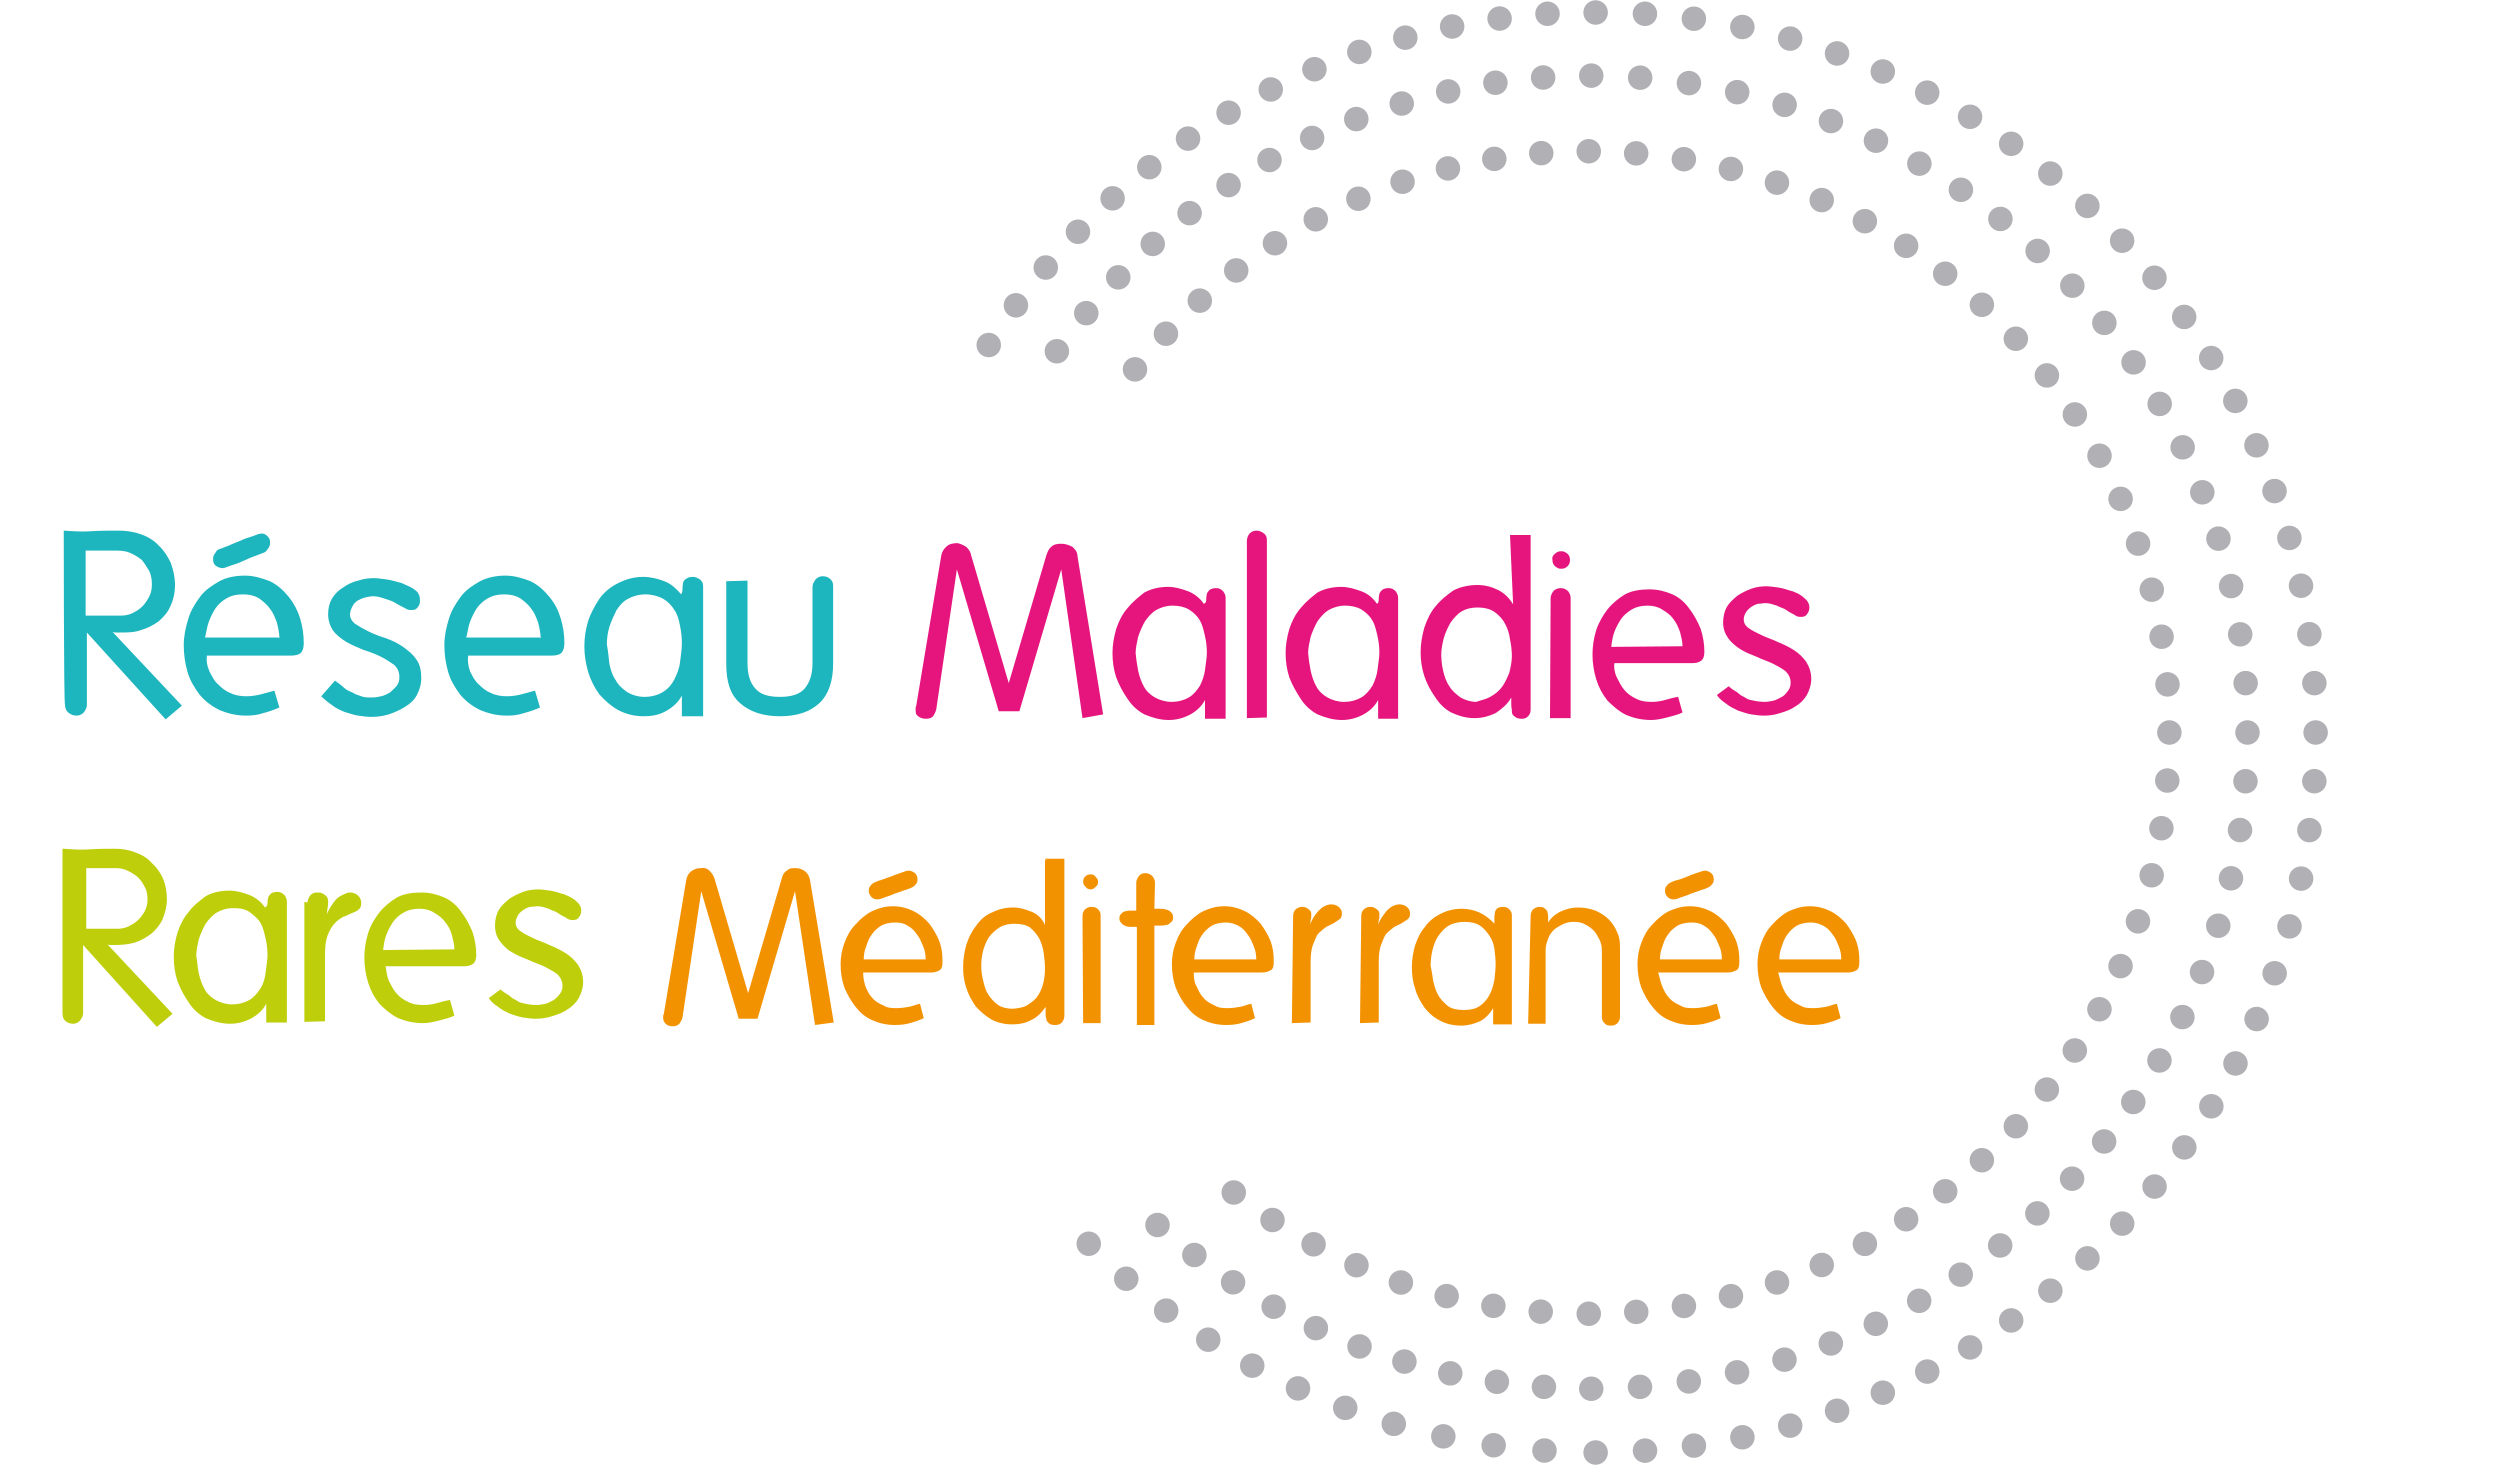 <?xml version="1.0" encoding="UTF-8" standalone="no"?>
<!-- Generator: Adobe Illustrator 18.0.0, SVG Export Plug-In . SVG Version: 6.00 Build 0)  -->

<svg
   xmlns:dc="http://purl.org/dc/elements/1.1/"
   xmlns:cc="http://creativecommons.org/ns#"
   xmlns:rdf="http://www.w3.org/1999/02/22-rdf-syntax-ns#"
   xmlns:svg="http://www.w3.org/2000/svg"
   xmlns="http://www.w3.org/2000/svg"
   xmlns:sodipodi="http://sodipodi.sourceforge.net/DTD/sodipodi-0.dtd"
   xmlns:inkscape="http://www.inkscape.org/namespaces/inkscape"
   version="1.1"
   id="Calque_1"
   x="0px"
   y="0px"
   viewBox="-203 112.4 400 234.4"
   enable-background="new -203 112.4 463 291"
   xml:space="preserve"
   inkscape:version="0.91 r13725"
   sodipodi:docname="logo-reseau-maladies-rares-languedoc-roussillon.svg"
   width="400"
   height="234.4"><defs
     id="defs47" /><sodipodi:namedview
     pagecolor="#ffffff"
     bordercolor="#666666"
     borderopacity="1"
     objecttolerance="10"
     gridtolerance="10"
     guidetolerance="10"
     inkscape:pageopacity="0"
     inkscape:pageshadow="2"
     inkscape:window-width="1920"
     inkscape:window-height="1029"
     id="namedview45"
     showgrid="false"
     fit-margin-top="0"
     fit-margin-left="0"
     fit-margin-right="0"
     fit-margin-bottom="0"
     inkscape:zoom="0.68466523"
     inkscape:cx="-172.72712"
     inkscape:cy="522.53784"
     inkscape:window-x="0"
     inkscape:window-y="0"
     inkscape:window-maximized="1"
     inkscape:current-layer="Calque_1" /><path
     d="m -86.8,205.4 3.4,-0.1 0,13.2 c 0,1.8 0.4,3.1 1.2,4 0.8,1 2.1,1.4 4,1.4 1.8,0 3.2,-0.4 4,-1.4 0.8,-1 1.2,-2.3 1.2,-4 l 0,-12.2 c 0,-0.4 0.2,-0.8 0.5,-1.2 0.4,-0.4 0.7,-0.5 1.2,-0.5 0.5,0 0.9,0.2 1.2,0.5 0.4,0.4 0.4,0.8 0.4,1.2 l 0,12.3 c 0,2.7 -0.7,4.9 -2.2,6.3 -1.5,1.4 -3.6,2.1 -6.3,2.1 -2.7,0 -4.8,-0.7 -6.4,-2.1 -1.6,-1.4 -2.2,-3.5 -2.2,-6.3 l 0,-13.2 0,0 z m -18.7,13.2 c 0.2,1 0.5,1.9 1,2.6 0.4,0.8 1.1,1.4 1.8,1.9 0.8,0.5 1.8,0.8 2.8,0.8 1.2,0 2.2,-0.3 3,-0.8 0.8,-0.5 1.4,-1.2 1.8,-2 0.4,-0.8 0.8,-1.8 0.9,-2.7 0.1,-1 0.3,-2 0.3,-3.1 0,-0.9 -0.1,-1.8 -0.3,-2.8 -0.2,-1 -0.4,-1.8 -0.9,-2.5 -0.4,-0.7 -1.1,-1.4 -1.8,-1.8 -0.7,-0.4 -1.8,-0.7 -2.8,-0.7 -1.1,0 -2.1,0.3 -2.8,0.7 -0.8,0.4 -1.4,1.1 -1.9,1.9 -0.4,0.8 -0.8,1.7 -1.1,2.6 -0.3,1 -0.4,1.9 -0.4,2.8 0.2,1.1 0.3,2.2 0.4,3.1 m 11.7,-12.1 c 0,-0.4 0.1,-0.6 0.1,-0.9 0.1,-0.3 0.3,-0.5 0.5,-0.6 0.3,-0.2 0.6,-0.3 1.1,-0.3 0.4,0 0.8,0.2 1.2,0.5 0.4,0.4 0.4,0.7 0.4,1.2 l 0,20.6 -3.4,0 0,-3.3 c -0.6,1.1 -1.5,1.9 -2.6,2.5 -1.1,0.6 -2.2,0.8 -3.5,0.8 -1.6,0 -3,-0.4 -4.1,-1 -1.1,-0.6 -2.1,-1.5 -3,-2.5 -0.8,-1.1 -1.4,-2.3 -1.8,-3.6 -0.4,-1.4 -0.6,-2.7 -0.6,-4.1 0,-1.4 0.2,-2.7 0.6,-4 0.4,-1.3 1.1,-2.5 1.8,-3.6 0.8,-1.1 1.8,-1.9 3,-2.5 1.2,-0.6 2.5,-1 4,-1 1.2,0 2.4,0.3 3.4,0.7 1.1,0.4 1.9,1.2 2.7,2.1 0.2,-0.4 0.2,-0.7 0.2,-1 m -22.7,8 c 0,-0.8 -0.2,-1.7 -0.4,-2.5 -0.3,-0.8 -0.6,-1.6 -1.1,-2.2 -0.4,-0.6 -1.1,-1.2 -1.8,-1.7 -0.7,-0.4 -1.5,-0.6 -2.5,-0.6 -1.1,0 -1.9,0.2 -2.6,0.6 -0.7,0.4 -1.3,0.9 -1.8,1.6 -0.4,0.6 -0.8,1.4 -1.1,2.2 -0.3,0.8 -0.4,1.8 -0.6,2.5 l 11.8,0 0,0.1 0.1,0 0,0 z m -11.3,5.3 c 0.4,0.8 0.8,1.6 1.4,2.1 0.6,0.6 1.2,1.1 2,1.4 0.8,0.4 1.7,0.5 2.5,0.5 0.8,0 1.5,-0.1 2.3,-0.3 0.8,-0.2 1.5,-0.4 2.2,-0.6 l 0.8,2.7 c -0.9,0.4 -1.8,0.7 -2.6,0.9 -0.8,0.3 -1.8,0.4 -2.7,0.4 -1.7,0 -3.1,-0.4 -4.3,-0.9 -1.2,-0.6 -2.3,-1.4 -3.2,-2.5 -0.8,-1.1 -1.5,-2.2 -1.9,-3.6 -0.4,-1.4 -0.6,-2.8 -0.6,-4.3 0,-1.4 0.3,-2.8 0.7,-4.1 0.4,-1.4 1.1,-2.5 1.9,-3.6 0.8,-1.1 1.9,-1.8 3.1,-2.5 1.2,-0.6 2.5,-0.9 4.1,-0.9 1.4,0 2.7,0.4 4,0.9 1.2,0.6 2.1,1.4 3,2.5 0.9,1.1 1.4,2.1 1.8,3.4 0.4,1.3 0.6,2.6 0.6,4 0,0.8 -0.2,1.3 -0.5,1.6 -0.4,0.3 -0.9,0.4 -1.7,0.4 l -13.2,0 c -0.1,0.8 0,1.6 0.3,2.5 m -21.6,1.5 c 0.5,0.4 1,0.7 1.4,1.1 0.4,0.4 0.9,0.6 1.4,0.8 0.4,0.3 0.9,0.4 1.4,0.6 0.5,0.2 1.1,0.2 1.8,0.2 0.4,0 0.9,-0.1 1.4,-0.2 0.5,-0.1 1,-0.4 1.4,-0.6 0.4,-0.4 0.7,-0.6 1.1,-1.1 0.3,-0.4 0.4,-0.8 0.4,-1.4 0,-0.8 -0.3,-1.4 -0.8,-1.9 -0.6,-0.4 -1.3,-0.9 -2.1,-1.3 -0.8,-0.4 -1.8,-0.8 -2.8,-1.1 -1,-0.4 -1.9,-0.8 -2.8,-1.3 -0.8,-0.5 -1.6,-1.1 -2.1,-1.8 -0.5,-0.7 -0.8,-1.7 -0.8,-2.6 0,-1 0.2,-1.8 0.6,-2.5 0.4,-0.7 1.1,-1.4 1.8,-1.8 0.7,-0.5 1.5,-0.9 2.4,-1.1 0.8,-0.3 1.8,-0.4 2.6,-0.4 0.4,0 1.1,0.1 1.9,0.2 0.8,0.1 1.7,0.4 2.5,0.6 0.8,0.4 1.5,0.6 2.1,1.1 0.6,0.4 0.8,1 0.8,1.7 0,0.4 -0.1,0.8 -0.4,1.1 -0.3,0.4 -0.6,0.4 -1.1,0.4 -0.4,0 -0.6,-0.1 -1.1,-0.4 -0.4,-0.2 -0.8,-0.4 -1.3,-0.7 -0.4,-0.3 -1.1,-0.5 -1.7,-0.7 -0.6,-0.2 -1.2,-0.4 -1.9,-0.4 -0.4,0 -0.8,0.1 -1.3,0.2 -0.4,0.1 -0.8,0.3 -1.2,0.5 -0.4,0.3 -0.6,0.5 -0.8,0.9 -0.2,0.4 -0.4,0.8 -0.4,1.3 0,0.6 0.3,1.1 0.8,1.5 0.6,0.4 1.3,0.8 2.1,1.2 0.8,0.4 1.8,0.8 2.8,1.1 1.1,0.4 1.9,0.8 2.8,1.4 0.8,0.6 1.6,1.2 2.1,2 0.6,0.8 0.8,1.8 0.8,3 0,1.1 -0.3,1.9 -0.7,2.7 -0.4,0.8 -1.1,1.4 -1.9,1.9 -0.8,0.5 -1.7,0.9 -2.6,1.2 -1,0.3 -1.9,0.4 -2.8,0.4 -0.7,0 -1.4,-0.1 -2.1,-0.2 -0.7,-0.1 -1.5,-0.4 -2.2,-0.6 -0.7,-0.3 -1.4,-0.6 -2,-1.1 -0.6,-0.4 -1.2,-0.9 -1.7,-1.4 l 2.2,-2.5 z m -8.9,-6.8 c 0,-0.8 -0.2,-1.7 -0.4,-2.5 -0.3,-0.8 -0.6,-1.6 -1.1,-2.2 -0.4,-0.6 -1.1,-1.2 -1.8,-1.7 -0.7,-0.4 -1.5,-0.6 -2.5,-0.6 -1.1,0 -1.9,0.2 -2.6,0.6 -0.7,0.4 -1.3,0.9 -1.8,1.6 -0.4,0.6 -0.8,1.4 -1.1,2.2 -0.3,0.8 -0.4,1.8 -0.6,2.5 l 11.8,0 0,0.1 0.1,0 0,0 z m -11.2,5.3 c 0.4,0.8 0.8,1.6 1.4,2.1 0.6,0.6 1.2,1.1 2,1.4 0.8,0.4 1.7,0.5 2.5,0.5 0.8,0 1.5,-0.1 2.3,-0.3 0.8,-0.2 1.5,-0.4 2.2,-0.6 l 0.8,2.7 c -0.9,0.4 -1.8,0.7 -2.6,0.9 -0.8,0.3 -1.8,0.4 -2.7,0.4 -1.7,0 -3.1,-0.4 -4.3,-0.9 -1.2,-0.6 -2.3,-1.4 -3.2,-2.5 -0.8,-1.1 -1.5,-2.2 -1.9,-3.6 -0.4,-1.4 -0.6,-2.8 -0.6,-4.3 0,-1.4 0.3,-2.8 0.7,-4.1 0.4,-1.4 1.1,-2.5 1.9,-3.6 0.8,-1.1 1.9,-1.8 3.1,-2.5 1.1,-0.6 2.5,-0.9 4.1,-0.9 1.4,0 2.7,0.4 4,0.9 1.2,0.6 2.1,1.4 3,2.5 0.8,1 1.4,2.1 1.8,3.4 0.4,1.3 0.6,2.6 0.6,4 0,0.8 -0.2,1.3 -0.5,1.6 -0.4,0.3 -0.9,0.4 -1.7,0.4 l -13.3,0 c -0.1,0.8 0,1.6 0.4,2.5 m 9.3,-21.6 c 0.4,0.4 0.4,0.6 0.4,1.1 0,0.4 -0.1,0.6 -0.4,1 -0.2,0.3 -0.4,0.5 -0.8,0.6 -0.3,0.1 -0.7,0.3 -1.3,0.5 -0.6,0.2 -1.2,0.5 -1.9,0.8 -0.6,0.3 -1.3,0.5 -1.9,0.7 -0.6,0.2 -1,0.4 -1.2,0.4 -0.4,0 -0.8,-0.1 -1.2,-0.4 -0.4,-0.4 -0.4,-0.6 -0.4,-1.1 0,-0.4 0.1,-0.6 0.4,-1 0.2,-0.4 0.4,-0.5 0.8,-0.6 0.3,-0.1 0.7,-0.3 1.3,-0.5 0.6,-0.3 1.2,-0.5 1.9,-0.8 0.6,-0.3 1.3,-0.5 1.9,-0.7 0.6,-0.2 1,-0.4 1.2,-0.4 0.5,-0.1 0.8,0 1.2,0.4 m -23.5,12.7 c 0.6,0 1.3,-0.1 1.9,-0.4 0.6,-0.3 1.1,-0.6 1.6,-1.1 0.4,-0.4 0.8,-1 1.1,-1.6 0.3,-0.6 0.4,-1.2 0.4,-1.9 0,-0.8 -0.1,-1.4 -0.4,-2.1 -0.4,-0.6 -0.7,-1.2 -1.2,-1.8 -0.5,-0.4 -1.1,-0.8 -1.8,-1.1 -0.6,-0.3 -1.4,-0.4 -2.1,-0.4 l -5.1,0 0,10.4 5.6,0 0,0 0,0 z m -9.1,-13.6 c 1.4,0.1 3,0.2 4.4,0.1 1.4,-0.1 3,-0.1 4.4,-0.1 1.3,0 2.5,0.2 3.6,0.6 1.1,0.4 2.1,1 2.8,1.8 0.8,0.7 1.4,1.7 1.9,2.7 0.4,1.1 0.7,2.3 0.7,3.6 0,1.3 -0.3,2.5 -0.7,3.3 -0.4,1 -1.1,1.8 -1.9,2.5 -0.8,0.6 -1.8,1.1 -2.8,1.4 -1.1,0.4 -2.2,0.4 -3.4,0.4 l -0.6,0 c -0.2,0 -0.4,0 -0.6,-0.1 l 11.1,11.8 -2.6,2.2 -12.6,-13.9 0,11.6 c 0,0.4 -0.2,0.8 -0.5,1.2 -0.4,0.4 -0.8,0.5 -1.2,0.5 -0.5,0 -0.9,-0.2 -1.3,-0.5 -0.4,-0.4 -0.5,-0.8 -0.5,-1.3 -0.2,0.2 -0.2,-27.8 -0.2,-27.8 z"
     id="path3"
     inkscape:connector-curvature="0"
     style="fill:#1db5be" /><path
     d="m 73.6,222.2 c 0.4,0.4 0.9,0.7 1.4,1 0.4,0.4 0.8,0.6 1.2,0.8 0.4,0.3 0.8,0.4 1.4,0.5 0.4,0.1 1.1,0.2 1.8,0.2 0.4,0 0.9,-0.1 1.4,-0.2 0.4,-0.1 0.9,-0.4 1.3,-0.6 0.4,-0.2 0.7,-0.6 1,-1 0.3,-0.4 0.4,-0.8 0.4,-1.3 0,-0.7 -0.3,-1.3 -0.8,-1.8 -0.5,-0.4 -1.2,-0.8 -2,-1.2 -0.8,-0.4 -1.8,-0.7 -2.6,-1.1 -1,-0.4 -1.8,-0.7 -2.6,-1.2 -0.8,-0.5 -1.5,-1.1 -2,-1.8 -0.5,-0.7 -0.8,-1.5 -0.8,-2.5 0,-0.9 0.2,-1.8 0.6,-2.5 0.4,-0.7 1,-1.2 1.7,-1.8 0.6,-0.4 1.4,-0.8 2.2,-1.1 0.8,-0.3 1.7,-0.4 2.5,-0.4 0.4,0 1.1,0.1 1.8,0.2 0.8,0.1 1.5,0.4 2.3,0.6 0.8,0.3 1.4,0.6 1.9,1.1 0.5,0.4 0.8,0.9 0.8,1.5 0,0.4 -0.1,0.7 -0.4,1.1 -0.3,0.4 -0.6,0.4 -1.1,0.4 -0.3,0 -0.6,-0.1 -1,-0.4 -0.4,-0.2 -0.8,-0.4 -1.2,-0.7 -0.4,-0.3 -1,-0.4 -1.5,-0.7 -0.6,-0.2 -1.2,-0.4 -1.8,-0.4 -0.4,0 -0.8,0.1 -1.2,0.1 -0.4,0.1 -0.8,0.3 -1.1,0.5 -0.4,0.3 -0.6,0.5 -0.8,0.8 -0.2,0.3 -0.4,0.7 -0.4,1.2 0,0.6 0.3,1.1 0.8,1.4 0.5,0.4 1.2,0.7 2,1.1 0.8,0.4 1.8,0.7 2.6,1.1 1,0.4 1.8,0.8 2.6,1.3 0.8,0.5 1.5,1.2 2,1.9 0.5,0.8 0.8,1.7 0.8,2.7 0,1 -0.3,1.8 -0.7,2.6 -0.4,0.7 -1.1,1.4 -1.8,1.8 -0.7,0.5 -1.5,0.8 -2.5,1.1 -0.9,0.3 -1.8,0.4 -2.6,0.4 -0.6,0 -1.4,-0.1 -2,-0.2 -0.7,-0.1 -1.4,-0.4 -2.1,-0.6 -0.6,-0.3 -1.3,-0.6 -1.9,-1.1 -0.6,-0.4 -1.1,-0.8 -1.5,-1.4 l 1.9,-1.4 z m -7.4,-6.4 c 0,-0.8 -0.2,-1.5 -0.4,-2.3 -0.3,-0.8 -0.6,-1.5 -1.1,-2.1 -0.4,-0.6 -1.1,-1.1 -1.8,-1.5 -0.6,-0.4 -1.4,-0.6 -2.3,-0.6 -1,0 -1.8,0.2 -2.5,0.6 -0.6,0.4 -1.2,0.8 -1.7,1.5 -0.4,0.6 -0.8,1.3 -1.1,2.1 -0.3,0.8 -0.4,1.6 -0.5,2.4 l 11.4,-0.1 0,0 z m -10.5,5 c 0.4,0.8 0.7,1.4 1.2,2 0.5,0.6 1.2,1.1 1.9,1.4 0.7,0.4 1.6,0.5 2.5,0.5 0.7,0 1.4,-0.1 2.1,-0.3 0.7,-0.2 1.4,-0.4 2.1,-0.5 l 0.7,2.5 c -0.8,0.4 -1.8,0.6 -2.5,0.8 -0.8,0.2 -1.7,0.4 -2.5,0.4 -1.5,0 -2.8,-0.3 -4,-0.8 -1.2,-0.6 -2.1,-1.4 -3,-2.3 -0.8,-1 -1.4,-2.1 -1.8,-3.4 -0.4,-1.3 -0.6,-2.6 -0.6,-4 0,-1.3 0.2,-2.6 0.6,-3.9 0.4,-1.2 1.1,-2.4 1.8,-3.3 0.8,-1 1.8,-1.8 2.8,-2.4 1.1,-0.6 2.5,-0.8 3.9,-0.8 1.4,0 2.5,0.3 3.7,0.8 1.1,0.5 2,1.3 2.7,2.3 0.7,0.9 1.3,2 1.8,3.2 0.4,1.2 0.6,2.5 0.6,3.7 0,0.7 -0.2,1.2 -0.5,1.4 -0.4,0.3 -0.8,0.4 -1.5,0.4 l -12.4,0 c -0.1,0.6 0,1.5 0.4,2.3 M 45.8,201 c 0.3,-0.3 0.6,-0.4 1,-0.4 0.4,0 0.6,0.1 1,0.4 0.3,0.3 0.4,0.6 0.4,1 0,0.4 -0.1,0.7 -0.4,1 -0.3,0.3 -0.6,0.4 -1,0.4 -0.4,0 -0.6,-0.1 -1,-0.4 -0.3,-0.3 -0.4,-0.6 -0.4,-0.9 -0.1,-0.5 0,-0.8 0.4,-1.1 m -0.7,7.1 c 0,-0.4 0.2,-0.8 0.5,-1.2 0.4,-0.3 0.7,-0.4 1.2,-0.4 0.4,0 0.8,0.2 1.1,0.5 0.3,0.4 0.4,0.7 0.4,1.1 l 0,19.2 -3.3,0 0.1,-19.2 0,0 z m -9.5,15.7 c 0.7,-0.4 1.3,-0.9 1.8,-1.6 0.4,-0.6 0.8,-1.4 1.1,-2.2 0.2,-0.8 0.4,-1.8 0.4,-2.6 0,-0.8 -0.1,-1.8 -0.3,-2.7 -0.1,-0.9 -0.4,-1.8 -0.8,-2.5 -0.4,-0.8 -1,-1.4 -1.7,-1.9 -0.7,-0.5 -1.7,-0.7 -2.7,-0.7 -1,0 -1.8,0.2 -2.5,0.6 -0.7,0.4 -1.3,1.1 -1.8,1.8 -0.4,0.7 -0.8,1.5 -1.1,2.5 -0.2,0.8 -0.4,1.8 -0.4,2.6 0,0.8 0.1,1.8 0.3,2.6 0.2,0.9 0.5,1.8 1,2.5 0.4,0.7 1.1,1.3 1.8,1.8 0.7,0.4 1.6,0.7 2.5,0.7 0.8,-0.3 1.6,-0.4 2.4,-0.9 m 3,-25.8 3.3,0 0,27.9 c 0,0.4 -0.1,0.8 -0.4,1.1 -0.4,0.4 -0.7,0.4 -1.1,0.4 -0.4,0 -0.8,-0.1 -1.1,-0.4 -0.3,-0.2 -0.4,-0.4 -0.4,-0.8 0,-0.4 -0.1,-0.6 -0.1,-1.1 l 0,-1.1 c -0.6,1.1 -1.5,1.8 -2.5,2.5 -1.1,0.5 -2.1,0.8 -3.4,0.8 -1.4,0 -2.6,-0.4 -3.7,-0.9 -1.1,-0.6 -1.9,-1.4 -2.6,-2.5 -0.7,-1 -1.3,-2.1 -1.7,-3.3 -0.4,-1.2 -0.6,-2.5 -0.6,-3.8 0,-1.3 0.2,-2.6 0.6,-4 0.4,-1.2 1,-2.5 1.8,-3.4 0.8,-1 1.8,-1.8 2.8,-2.5 1.1,-0.6 2.5,-0.9 3.9,-0.9 1.2,0 2.3,0.3 3.3,0.8 1,0.5 1.8,1.3 2.4,2.3 l -0.5,-11.1 0,0 0,0 z M 6.7,219.7 c 0.2,0.9 0.5,1.8 0.9,2.5 0.4,0.8 1.1,1.4 1.8,1.8 0.7,0.4 1.7,0.7 2.6,0.7 1.2,0 2.1,-0.3 2.8,-0.7 0.7,-0.4 1.3,-1.1 1.8,-1.9 0.4,-0.8 0.7,-1.7 0.8,-2.5 0.1,-1 0.3,-1.9 0.3,-2.8 0,-0.8 -0.1,-1.8 -0.3,-2.6 -0.2,-0.9 -0.4,-1.8 -0.8,-2.5 -0.4,-0.7 -1,-1.3 -1.8,-1.8 -0.7,-0.4 -1.6,-0.6 -2.6,-0.6 -1,0 -1.9,0.3 -2.6,0.7 -0.7,0.4 -1.3,1.1 -1.8,1.8 -0.4,0.7 -0.8,1.6 -1.1,2.5 -0.2,0.9 -0.4,1.8 -0.4,2.6 0.1,1 0.2,1.8 0.4,2.8 m 10.9,-11.5 c 0,-0.4 0.1,-0.6 0.1,-0.8 0.1,-0.3 0.3,-0.4 0.4,-0.6 0.3,-0.2 0.6,-0.3 1.1,-0.3 0.5,0 0.8,0.2 1.1,0.5 0.3,0.4 0.4,0.7 0.4,1.1 l 0,19.3 -3.2,0 0,-3 c -0.6,1.1 -1.4,1.8 -2.5,2.4 -1,0.5 -2.1,0.8 -3.3,0.8 -1.4,0 -2.7,-0.4 -3.9,-0.9 -1.1,-0.6 -2,-1.4 -2.7,-2.5 -0.7,-1.1 -1.3,-2.1 -1.8,-3.4 -0.4,-1.2 -0.6,-2.5 -0.6,-3.9 0,-1.3 0.2,-2.5 0.6,-3.9 0.4,-1.2 1,-2.4 1.8,-3.3 0.8,-1 1.8,-1.8 2.7,-2.5 1.1,-0.6 2.4,-0.9 3.8,-0.9 1.1,0 2.1,0.3 3.2,0.7 1.1,0.4 1.9,1.1 2.5,2 0.3,-0.1 0.3,-0.5 0.3,-0.8 M -3.5,199 c 0,-0.4 0.1,-0.8 0.4,-1.2 0.4,-0.4 0.7,-0.5 1.2,-0.5 0.4,0 0.8,0.2 1.2,0.5 0.4,0.4 0.4,0.7 0.4,1.2 l 0,28.2 -3.2,0.1 0,-28.2 0,-0.1 0,0 z m -17.4,20.7 c 0.2,0.9 0.5,1.8 0.9,2.5 0.4,0.8 1.1,1.4 1.8,1.8 0.7,0.4 1.7,0.7 2.6,0.7 1.2,0 2.1,-0.3 2.8,-0.7 0.7,-0.4 1.3,-1.1 1.8,-1.9 0.4,-0.8 0.7,-1.7 0.8,-2.5 0.1,-1 0.3,-1.9 0.3,-2.8 0,-0.8 -0.1,-1.8 -0.3,-2.6 -0.2,-0.9 -0.4,-1.8 -0.8,-2.5 -0.4,-0.7 -1,-1.3 -1.8,-1.8 -0.7,-0.4 -1.6,-0.6 -2.6,-0.6 -1,0 -1.9,0.3 -2.6,0.7 -0.7,0.4 -1.3,1.1 -1.8,1.8 -0.4,0.7 -0.8,1.6 -1.1,2.5 -0.2,0.9 -0.4,1.8 -0.4,2.6 0.1,1 0.2,1.8 0.4,2.8 M -10,208.2 c 0,-0.4 0.1,-0.6 0.1,-0.8 0.1,-0.3 0.3,-0.4 0.4,-0.6 0.3,-0.2 0.6,-0.3 1.1,-0.3 0.5,0 0.8,0.2 1.1,0.5 0.3,0.4 0.4,0.7 0.4,1.1 l 0,19.3 -3.3,0 0,-3 c -0.6,1.1 -1.4,1.8 -2.5,2.4 -1,0.5 -2.1,0.8 -3.3,0.8 -1.4,0 -2.7,-0.4 -3.9,-0.9 -1.1,-0.6 -2,-1.4 -2.7,-2.5 -0.7,-1 -1.3,-2.1 -1.8,-3.4 -0.4,-1.2 -0.6,-2.5 -0.6,-3.9 0,-1.3 0.2,-2.5 0.6,-3.9 0.4,-1.2 1,-2.4 1.8,-3.3 0.8,-1 1.8,-1.8 2.7,-2.5 1.1,-0.6 2.4,-0.9 3.8,-0.9 1.1,0 2.1,0.3 3.2,0.7 1,0.4 1.9,1.1 2.5,2 0.4,-0.1 0.4,-0.5 0.4,-0.8 m -38.4,-8.3 c 0.4,0.4 0.7,0.8 0.8,1.4 l 6,20.4 6,-20.4 c 0.2,-0.6 0.4,-1.1 0.8,-1.4 0.4,-0.4 0.9,-0.5 1.6,-0.5 0.7,0 1.2,0.2 1.8,0.5 0.4,0.4 0.8,0.8 0.8,1.5 l 4.1,25.3 -3.3,0.6 -3.4,-23.8 -6.7,22.7 -3.3,0 -6.7,-22.7 -3.3,22.4 c -0.1,0.4 -0.3,0.8 -0.5,1.1 -0.3,0.3 -0.6,0.4 -1.2,0.4 -0.4,0 -0.8,-0.1 -1.2,-0.4 -0.4,-0.3 -0.4,-0.6 -0.4,-1.1 0,-0.3 0,-0.4 0.1,-0.6 l 4,-24 c 0.1,-0.6 0.4,-1.1 0.9,-1.5 0.4,-0.4 1.1,-0.5 1.7,-0.5 0.5,0.1 0.9,0.3 1.4,0.6"
     id="path5"
     inkscape:connector-curvature="0"
     style="fill:#e5157d" /><path
     d="m -122.9,270.7 c 0.4,0.4 0.9,0.7 1.4,1 0.4,0.4 0.8,0.6 1.2,0.8 0.4,0.3 0.8,0.4 1.4,0.5 0.4,0.1 1.1,0.2 1.8,0.2 0.4,0 0.9,-0.1 1.4,-0.2 0.4,-0.1 0.9,-0.4 1.3,-0.6 0.4,-0.3 0.7,-0.6 1,-1 0.3,-0.4 0.4,-0.8 0.4,-1.3 0,-0.7 -0.3,-1.3 -0.8,-1.8 -0.5,-0.4 -1.2,-0.8 -2,-1.2 -0.8,-0.4 -1.8,-0.7 -2.6,-1.1 -1,-0.4 -1.8,-0.7 -2.6,-1.2 -0.8,-0.4 -1.5,-1.1 -2,-1.8 -0.5,-0.6 -0.8,-1.5 -0.8,-2.5 0,-0.9 0.2,-1.8 0.6,-2.5 0.4,-0.7 1,-1.2 1.7,-1.8 0.6,-0.4 1.4,-0.8 2.2,-1.1 0.8,-0.3 1.7,-0.4 2.5,-0.4 0.4,0 1.1,0.1 1.8,0.2 0.8,0.1 1.5,0.4 2.3,0.6 0.7,0.3 1.4,0.6 1.9,1.1 0.5,0.4 0.8,0.9 0.8,1.5 0,0.4 -0.1,0.7 -0.4,1.1 -0.3,0.4 -0.6,0.4 -1.1,0.4 -0.3,0 -0.6,-0.1 -1,-0.4 -0.4,-0.2 -0.8,-0.4 -1.2,-0.7 -0.4,-0.3 -1,-0.4 -1.5,-0.7 -0.6,-0.2 -1.2,-0.4 -1.8,-0.4 -0.4,0 -0.8,0.1 -1.2,0.1 -0.4,0.1 -0.8,0.3 -1.1,0.5 -0.4,0.3 -0.6,0.5 -0.8,0.8 -0.2,0.4 -0.4,0.7 -0.4,1.2 0,0.6 0.3,1.1 0.8,1.4 0.5,0.4 1.2,0.7 2,1.1 0.8,0.4 1.8,0.7 2.6,1.1 1,0.4 1.8,0.8 2.6,1.3 0.8,0.5 1.5,1.2 2,1.9 0.5,0.8 0.8,1.7 0.8,2.7 0,1 -0.3,1.8 -0.7,2.6 -0.4,0.7 -1.1,1.4 -1.8,1.8 -0.7,0.5 -1.5,0.8 -2.5,1.1 -0.9,0.3 -1.8,0.4 -2.6,0.4 -0.6,0 -1.4,-0.1 -2,-0.2 -0.7,-0.1 -1.4,-0.4 -2.1,-0.6 -0.6,-0.3 -1.3,-0.6 -1.9,-1.1 -0.6,-0.4 -1.1,-0.8 -1.5,-1.4 l 1.9,-1.4 z m -7.4,-6.4 c 0,-0.8 -0.2,-1.5 -0.4,-2.3 -0.2,-0.8 -0.6,-1.5 -1.1,-2.1 -0.4,-0.6 -1.1,-1.1 -1.8,-1.5 -0.6,-0.4 -1.4,-0.6 -2.3,-0.6 -1,0 -1.8,0.2 -2.5,0.6 -0.7,0.4 -1.2,0.8 -1.7,1.5 -0.4,0.6 -0.8,1.3 -1.1,2.1 -0.3,0.8 -0.4,1.6 -0.5,2.4 l 11.4,-0.1 0,0 z m -10.5,5 c 0.4,0.8 0.7,1.4 1.2,2 0.5,0.6 1.2,1.1 1.9,1.4 0.7,0.4 1.6,0.5 2.5,0.5 0.7,0 1.4,-0.1 2.1,-0.3 0.7,-0.2 1.4,-0.4 2.1,-0.5 l 0.7,2.5 c -0.8,0.4 -1.8,0.6 -2.5,0.8 -0.8,0.2 -1.7,0.4 -2.5,0.4 -1.5,0 -2.8,-0.3 -4,-0.8 -1.2,-0.6 -2.1,-1.4 -3,-2.3 -0.8,-1 -1.4,-2.1 -1.8,-3.4 -0.4,-1.3 -0.6,-2.6 -0.6,-4 0,-1.3 0.2,-2.6 0.6,-3.9 0.4,-1.3 1.1,-2.4 1.8,-3.3 0.7,-0.9 1.8,-1.8 2.8,-2.4 1.1,-0.6 2.5,-0.8 3.9,-0.8 1.4,0 2.5,0.3 3.7,0.8 1.1,0.5 2,1.3 2.7,2.3 0.7,0.9 1.3,2 1.8,3.2 0.4,1.2 0.6,2.5 0.6,3.7 0,0.7 -0.2,1.2 -0.5,1.4 -0.4,0.3 -0.8,0.4 -1.5,0.4 l -12.5,0 c 0.1,0.7 0.2,1.5 0.5,2.3 m -13,-12.5 c 0,-0.4 0.2,-0.8 0.5,-1.2 0.4,-0.4 0.7,-0.4 1.2,-0.4 0.4,0 0.7,0.1 1.1,0.4 0.4,0.3 0.5,0.6 0.5,1.1 0,0.4 0,0.6 -0.1,1 0,0.4 -0.1,0.6 -0.1,1 0.1,-0.4 0.4,-0.8 0.6,-1.2 0.3,-0.4 0.5,-0.8 0.8,-1.1 0.3,-0.4 0.7,-0.6 1.1,-0.8 0.4,-0.2 0.8,-0.4 1.2,-0.4 0.5,0 1,0.2 1.3,0.5 0.4,0.4 0.5,0.8 0.5,1.2 0,0.4 -0.1,0.8 -0.4,1 -0.3,0.3 -0.6,0.4 -1.1,0.6 -0.5,0.2 -0.8,0.4 -1.4,0.6 -0.5,0.3 -1,0.6 -1.4,1.1 -0.4,0.4 -0.8,1.1 -1.1,1.9 -0.3,0.8 -0.4,1.8 -0.4,3.2 l 0,10.5 -3.3,0.1 0,-19.2 0.5,0.1 0,0 0,0 z m -17.4,11.3 c 0.2,0.9 0.5,1.8 0.9,2.5 0.4,0.8 1.1,1.4 1.8,1.8 0.7,0.4 1.7,0.7 2.6,0.7 1.2,0 2.1,-0.3 2.8,-0.7 0.7,-0.4 1.3,-1.1 1.8,-1.9 0.5,-0.8 0.7,-1.7 0.8,-2.5 0.1,-1 0.3,-1.9 0.3,-2.8 0,-0.8 -0.1,-1.8 -0.3,-2.6 -0.2,-0.9 -0.4,-1.8 -0.8,-2.5 -0.4,-0.7 -1,-1.2 -1.8,-1.8 -0.8,-0.5 -1.6,-0.6 -2.6,-0.6 -1.1,0 -1.9,0.3 -2.6,0.7 -0.7,0.4 -1.3,1.1 -1.8,1.8 -0.4,0.7 -0.8,1.6 -1.1,2.5 -0.2,0.9 -0.4,1.8 -0.4,2.6 0.2,1.1 0.2,1.9 0.4,2.8 m 11,-11.3 c 0,-0.4 0.1,-0.6 0.1,-0.8 0.1,-0.3 0.3,-0.4 0.4,-0.6 0.3,-0.2 0.6,-0.3 1.1,-0.3 0.4,0 0.8,0.2 1.1,0.5 0.3,0.4 0.4,0.7 0.4,1.1 l 0,19.3 -3.3,0 0,-3 c -0.6,1.1 -1.4,1.8 -2.5,2.4 -1,0.5 -2.1,0.8 -3.3,0.8 -1.4,0 -2.7,-0.4 -3.9,-0.9 -1.1,-0.6 -2,-1.4 -2.7,-2.5 -0.7,-1 -1.3,-2.1 -1.8,-3.4 -0.4,-1.2 -0.6,-2.5 -0.6,-3.9 0,-1.3 0.2,-2.5 0.6,-3.9 0.4,-1.2 1,-2.4 1.8,-3.3 0.7,-1 1.8,-1.8 2.7,-2.5 1,-0.6 2.4,-0.9 3.8,-0.9 1.1,0 2.1,0.3 3.2,0.7 1,0.4 1.9,1.1 2.5,2 0.4,-0.2 0.4,-0.6 0.4,-0.8 m -24,4.2 c 0.6,0 1.2,-0.1 1.8,-0.4 0.6,-0.3 1.1,-0.6 1.5,-1 0.4,-0.4 0.8,-0.9 1.1,-1.5 0.3,-0.6 0.4,-1.2 0.4,-1.8 0,-0.7 -0.1,-1.4 -0.4,-1.9 -0.3,-0.6 -0.6,-1.1 -1.1,-1.6 -0.4,-0.4 -1.1,-0.8 -1.7,-1.1 -0.6,-0.3 -1.3,-0.4 -1.9,-0.4 l -4.7,0 0,9.7 5,0 0,0 z m -8.6,-12.8 c 1.4,0.1 2.7,0.2 4.1,0.1 1.4,-0.1 2.7,-0.1 4.1,-0.1 1.2,0 2.3,0.2 3.3,0.6 1.1,0.4 1.9,0.9 2.6,1.7 0.8,0.7 1.4,1.6 1.8,2.5 0.4,1 0.6,2.1 0.6,3.3 0,1.2 -0.3,2.2 -0.7,3.2 -0.4,0.9 -1.1,1.7 -1.8,2.3 -0.8,0.6 -1.7,1.1 -2.6,1.4 -1,0.3 -2.1,0.4 -3.2,0.4 l -0.6,0 c -0.2,0 -0.4,0 -0.6,-0.1 l 10.4,11.1 -2.5,2.1 -11.8,-13.1 0,10.9 c 0,0.4 -0.2,0.8 -0.5,1.2 -0.4,0.4 -0.7,0.5 -1.2,0.5 -0.4,0 -0.9,-0.2 -1.2,-0.5 -0.3,-0.3 -0.4,-0.7 -0.4,-1.2 l 0,-26.3 0.2,0 0,0 z"
     id="path7"
     inkscape:connector-curvature="0"
     style="fill:#bece0a" /><path
     d="m 91.6,265.9 c 0,-0.7 -0.1,-1.4 -0.4,-2.1 -0.3,-0.7 -0.5,-1.3 -1,-1.9 -0.4,-0.6 -0.9,-1.1 -1.5,-1.4 -0.6,-0.3 -1.2,-0.5 -2,-0.5 -0.8,0 -1.7,0.2 -2.2,0.5 -0.5,0.3 -1.1,0.8 -1.5,1.4 -0.4,0.5 -0.7,1.2 -0.9,1.9 -0.3,0.7 -0.4,1.4 -0.4,2.1 l 9.9,0 0,0 0,0 z m -9.4,4.4 c 0.3,0.7 0.6,1.3 1.1,1.8 0.4,0.5 1.1,0.9 1.8,1.2 0.6,0.4 1.4,0.4 2.1,0.4 0.6,0 1.3,-0.1 1.9,-0.2 0.6,-0.1 1.2,-0.4 1.8,-0.5 l 0.6,2.3 c -0.8,0.4 -1.5,0.6 -2.2,0.8 -0.7,0.2 -1.5,0.3 -2.4,0.3 -1.4,0 -2.6,-0.3 -3.7,-0.8 -1.1,-0.5 -1.9,-1.2 -2.6,-2.1 -0.7,-0.9 -1.3,-1.9 -1.8,-3.1 -0.4,-1.2 -0.6,-2.4 -0.6,-3.7 0,-1.2 0.2,-2.4 0.6,-3.4 0.4,-1.1 0.9,-2.1 1.8,-3 0.7,-0.8 1.6,-1.6 2.6,-2.1 1.1,-0.5 2.1,-0.8 3.4,-0.8 1.2,0 2.3,0.3 3.3,0.8 1,0.5 1.8,1.2 2.5,2 0.6,0.8 1.2,1.8 1.6,2.8 0.4,1.1 0.5,2.1 0.5,3.3 0,0.6 -0.1,1.1 -0.4,1.3 -0.3,0.2 -0.8,0.4 -1.4,0.4 l -11.2,0 c 0.3,0.9 0.4,1.7 0.7,2.3 m -9.7,-4.4 c 0,-0.7 -0.1,-1.4 -0.4,-2.1 -0.3,-0.7 -0.5,-1.3 -1,-1.9 -0.4,-0.6 -0.9,-1.1 -1.5,-1.4 -0.6,-0.4 -1.2,-0.5 -2,-0.5 -0.8,0 -1.7,0.2 -2.2,0.5 -0.6,0.4 -1.1,0.8 -1.5,1.4 -0.4,0.5 -0.7,1.2 -0.9,1.9 -0.3,0.7 -0.4,1.4 -0.4,2.1 l 9.9,0 0,0 0,0 z m -9.5,4.4 c 0.3,0.7 0.6,1.3 1.1,1.8 0.4,0.5 1.1,0.9 1.8,1.2 0.6,0.4 1.4,0.4 2.1,0.4 0.6,0 1.3,-0.1 1.9,-0.2 0.6,-0.1 1.2,-0.4 1.8,-0.5 l 0.6,2.3 c -0.8,0.4 -1.5,0.6 -2.2,0.8 -0.7,0.2 -1.5,0.3 -2.4,0.3 -1.4,0 -2.6,-0.3 -3.7,-0.8 -1.1,-0.5 -1.9,-1.2 -2.6,-2.1 -0.7,-0.8 -1.3,-1.9 -1.8,-3.1 -0.4,-1.2 -0.6,-2.4 -0.6,-3.7 0,-1.2 0.2,-2.4 0.6,-3.4 0.4,-1.1 0.9,-2.1 1.8,-3 0.7,-0.8 1.6,-1.6 2.6,-2.1 1.1,-0.5 2.1,-0.8 3.4,-0.8 1.2,0 2.3,0.3 3.3,0.8 1,0.5 1.8,1.2 2.5,2 0.6,0.8 1.2,1.8 1.6,2.8 0.4,1.1 0.5,2.1 0.5,3.3 0,0.6 -0.1,1.1 -0.4,1.3 -0.4,0.2 -0.8,0.4 -1.4,0.4 l -11.2,0 c 0.3,0.9 0.4,1.7 0.7,2.3 m 7.8,-18.2 c 0.3,0.3 0.4,0.6 0.4,1 0,0.4 -0.1,0.6 -0.3,0.8 -0.2,0.3 -0.4,0.4 -0.6,0.5 -0.3,0.1 -0.6,0.3 -1.1,0.4 -0.5,0.2 -1.1,0.4 -1.7,0.6 -0.6,0.3 -1.1,0.4 -1.6,0.6 -0.5,0.2 -0.8,0.3 -1.1,0.3 -0.4,0 -0.7,-0.1 -1,-0.4 -0.3,-0.3 -0.4,-0.6 -0.4,-1 0,-0.4 0.1,-0.6 0.3,-0.8 0.2,-0.3 0.4,-0.4 0.6,-0.5 0.2,-0.1 0.6,-0.3 1.1,-0.4 0.5,-0.1 1.1,-0.4 1.7,-0.6 0.6,-0.3 1.1,-0.4 1.6,-0.6 0.4,-0.1 0.8,-0.3 1.1,-0.3 0.4,0 0.7,0.2 1,0.4 M 41.9,259 c 0,-0.4 0.1,-0.8 0.4,-1.1 0.4,-0.3 0.6,-0.4 1.1,-0.4 0.4,0 0.6,0.1 0.8,0.3 0.2,0.1 0.4,0.4 0.4,0.6 0.1,0.3 0.1,0.5 0.1,0.8 l 0,0.8 c 0.5,-0.8 1.2,-1.4 2.1,-1.8 0.9,-0.4 1.8,-0.6 2.7,-0.6 1.1,0 1.9,0.2 2.8,0.5 0.8,0.4 1.5,0.8 2.1,1.4 0.6,0.6 1.1,1.4 1.4,2.2 0.4,0.8 0.4,1.8 0.4,2.8 l 0,10.5 c 0,0.4 -0.1,0.8 -0.4,1.1 -0.3,0.3 -0.6,0.4 -1.1,0.4 -0.5,0 -0.7,-0.1 -1,-0.4 -0.3,-0.3 -0.4,-0.6 -0.4,-1.1 l 0,-10.5 c 0,-0.6 -0.1,-1.2 -0.4,-1.8 -0.3,-0.5 -0.5,-1 -0.9,-1.4 -0.4,-0.4 -0.8,-0.7 -1.4,-1 -0.5,-0.3 -1.1,-0.4 -1.8,-0.4 -0.6,0 -1.2,0.1 -1.8,0.4 -0.5,0.3 -1,0.5 -1.4,0.9 -0.4,0.4 -0.7,0.8 -0.9,1.4 -0.2,0.5 -0.4,1.1 -0.4,1.8 l 0,11.8 -2.8,0 0.4,-17.2 0,0 c 0,0 0,0 0,0 z m -15.6,10.3 c 0.2,0.8 0.4,1.6 0.8,2.3 0.4,0.7 0.9,1.2 1.6,1.8 0.6,0.4 1.4,0.6 2.5,0.6 1.1,0 1.9,-0.2 2.5,-0.6 0.6,-0.4 1.2,-1 1.6,-1.8 0.4,-0.7 0.6,-1.4 0.8,-2.4 0.1,-0.8 0.2,-1.8 0.2,-2.6 0,-0.8 -0.1,-1.6 -0.2,-2.4 -0.1,-0.8 -0.4,-1.5 -0.8,-2.1 -0.4,-0.6 -0.9,-1.2 -1.5,-1.6 -0.6,-0.4 -1.4,-0.6 -2.5,-0.6 -0.9,0 -1.8,0.2 -2.5,0.6 -0.7,0.4 -1.2,1 -1.7,1.7 -0.4,0.6 -0.7,1.4 -0.9,2.2 -0.2,0.8 -0.3,1.7 -0.3,2.5 0.2,0.9 0.3,1.7 0.4,2.4 m 9.8,-10.2 c 0,-0.3 0.1,-0.5 0.1,-0.8 0.1,-0.3 0.2,-0.4 0.4,-0.6 0.2,-0.1 0.5,-0.2 0.9,-0.2 0.4,0 0.7,0.1 1,0.4 0.3,0.3 0.4,0.6 0.4,1 l 0,17.4 -3,0 0,-2.6 c -0.5,0.9 -1.3,1.7 -2.1,2.1 -0.9,0.4 -1.9,0.7 -3,0.7 -1.3,0 -2.5,-0.3 -3.4,-0.8 -1,-0.5 -1.8,-1.2 -2.5,-2.1 -0.6,-0.9 -1.2,-1.9 -1.5,-3.1 -0.4,-1.1 -0.5,-2.3 -0.5,-3.4 0,-1.2 0.2,-2.3 0.5,-3.4 0.4,-1.1 0.8,-2.1 1.6,-3 0.6,-0.9 1.5,-1.6 2.5,-2.1 1,-0.5 2.1,-0.8 3.4,-0.8 1,0 1.9,0.2 2.8,0.6 0.9,0.4 1.8,1.1 2.4,1.8 0,-0.5 0,-0.9 0,-1.1 M 14.8,259 c 0,-0.4 0.1,-0.8 0.4,-1.1 0.4,-0.3 0.6,-0.4 1.1,-0.4 0.4,0 0.6,0.1 1,0.4 0.4,0.3 0.4,0.5 0.4,0.9 0,0.4 0,0.6 -0.1,0.8 0,0.3 -0.1,0.6 -0.1,0.8 0.1,-0.4 0.3,-0.7 0.5,-1.1 0.3,-0.4 0.5,-0.7 0.8,-1.1 0.4,-0.4 0.6,-0.6 1,-0.8 0.4,-0.2 0.7,-0.3 1.1,-0.3 0.4,0 0.8,0.1 1.2,0.4 0.4,0.4 0.5,0.6 0.5,1.1 0,0.4 -0.1,0.7 -0.4,0.9 -0.3,0.2 -0.6,0.4 -0.9,0.6 -0.4,0.2 -0.8,0.4 -1.2,0.6 -0.4,0.3 -0.8,0.6 -1.2,1 -0.4,0.4 -0.6,1.1 -0.9,1.8 -0.3,0.7 -0.4,1.8 -0.4,2.8 l 0,9.7 -3,0.1 0.2,-17.1 0,0 0,0 z m -10.9,0 c 0,-0.4 0.1,-0.8 0.4,-1.1 0.4,-0.3 0.6,-0.4 1.1,-0.4 0.4,0 0.6,0.1 1,0.4 0.4,0.3 0.4,0.5 0.4,0.9 0,0.4 0,0.6 -0.1,0.8 0,0.3 -0.1,0.6 -0.1,0.8 0.1,-0.4 0.3,-0.7 0.5,-1.1 0.2,-0.4 0.5,-0.7 0.8,-1.1 0.4,-0.4 0.6,-0.6 1,-0.8 0.4,-0.2 0.7,-0.3 1.1,-0.3 0.4,0 0.8,0.1 1.2,0.4 0.4,0.4 0.5,0.6 0.5,1.1 0,0.4 -0.1,0.7 -0.4,0.9 -0.3,0.2 -0.6,0.4 -0.9,0.6 -0.4,0.2 -0.8,0.4 -1.2,0.6 -0.4,0.3 -0.8,0.6 -1.2,1 -0.4,0.4 -0.6,1.1 -0.9,1.8 -0.3,0.7 -0.4,1.8 -0.4,2.8 l 0,9.7 -3,0.1 0.2,-17.1 0,0 0,0 z m -5.9,6.9 c 0,-0.7 -0.1,-1.4 -0.4,-2.1 -0.3,-0.7 -0.5,-1.3 -1,-1.9 -0.4,-0.6 -0.9,-1.1 -1.5,-1.4 -0.6,-0.3 -1.2,-0.5 -2,-0.5 -0.8,0 -1.7,0.2 -2.2,0.5 -0.6,0.4 -1.1,0.8 -1.5,1.4 -0.4,0.5 -0.7,1.2 -0.9,1.9 -0.3,0.7 -0.4,1.4 -0.4,2.1 l 9.9,0 0,0 z m -9.5,4.4 c 0.3,0.7 0.6,1.3 1.1,1.8 0.4,0.5 1.1,0.9 1.8,1.2 0.6,0.4 1.4,0.4 2.1,0.4 0.6,0 1.3,-0.1 1.9,-0.2 0.6,-0.1 1.2,-0.4 1.8,-0.5 l 0.6,2.3 c -0.8,0.4 -1.5,0.6 -2.2,0.8 -0.7,0.2 -1.5,0.3 -2.4,0.3 -1.4,0 -2.6,-0.3 -3.7,-0.8 -1.1,-0.5 -1.9,-1.2 -2.6,-2.1 -0.7,-0.8 -1.3,-1.9 -1.8,-3.1 -0.4,-1.2 -0.6,-2.4 -0.6,-3.7 0,-1.2 0.2,-2.4 0.6,-3.4 0.4,-1.1 0.9,-2.1 1.8,-3 0.7,-0.8 1.6,-1.6 2.6,-2.1 1.1,-0.5 2.1,-0.8 3.4,-0.8 1.2,0 2.3,0.3 3.3,0.8 1,0.5 1.8,1.2 2.5,2 0.6,0.8 1.2,1.8 1.6,2.8 0.4,1.1 0.5,2.1 0.5,3.3 0,0.6 -0.1,1.1 -0.4,1.3 C 0,267.8 -0.4,268 -1,268 l -11,0 c 0,0.9 0.1,1.7 0.5,2.3 m -9.7,-16.6 c 0,-0.4 0.1,-0.7 0.4,-1.1 0.3,-0.4 0.6,-0.5 1.1,-0.5 0.4,0 0.8,0.2 1.1,0.5 0.3,0.4 0.4,0.7 0.4,1.1 l -0.1,4.1 c 0.2,0 0.5,0 0.8,0 0.3,0 0.6,0 1,0.1 0.4,0.1 0.6,0.2 0.8,0.4 0.2,0.2 0.4,0.4 0.4,0.9 0,0.4 -0.1,0.6 -0.4,0.8 -0.2,0.2 -0.4,0.4 -0.8,0.4 -0.3,0.1 -0.6,0.1 -1,0.1 -0.4,0 -0.6,0 -0.8,0 l 0,15.9 -2.8,0 0,-15.7 c -0.3,0 -0.5,0 -0.8,0 -0.3,0 -0.6,0 -0.9,-0.1 -0.3,-0.1 -0.5,-0.2 -0.7,-0.4 -0.2,-0.3 -0.4,-0.4 -0.4,-0.8 0,-0.4 0.1,-0.6 0.3,-0.8 0.2,-0.2 0.4,-0.4 0.7,-0.4 0.3,-0.1 0.6,-0.1 0.9,-0.1 0.3,0 0.6,0 0.8,0 l 0,-4.4 0,0 0,0 z m -8.2,-1 c 0.2,-0.3 0.5,-0.4 0.9,-0.4 0.4,0 0.6,0.1 0.8,0.4 0.3,0.3 0.4,0.5 0.4,0.8 0,0.3 -0.1,0.6 -0.4,0.8 -0.3,0.3 -0.5,0.4 -0.8,0.4 -0.3,0 -0.6,-0.1 -0.8,-0.4 -0.3,-0.3 -0.4,-0.5 -0.4,-0.8 0,-0.3 0.1,-0.7 0.3,-0.8 m -0.4,6.3 c 0,-0.4 0.1,-0.8 0.4,-1.1 0.4,-0.3 0.6,-0.4 1.1,-0.4 0.4,0 0.7,0.1 1,0.4 0.3,0.3 0.4,0.6 0.4,1 l 0,17.2 -2.8,0 -0.1,-17.1 0,0 0,0 z m -8.8,14.2 c 0.6,-0.4 1.2,-0.8 1.6,-1.4 0.4,-0.6 0.7,-1.2 0.9,-2 0.2,-0.8 0.3,-1.6 0.3,-2.4 0,-0.8 -0.1,-1.7 -0.2,-2.5 -0.1,-0.8 -0.4,-1.7 -0.7,-2.3 -0.4,-0.7 -0.8,-1.2 -1.5,-1.8 -0.6,-0.4 -1.4,-0.6 -2.5,-0.6 -0.9,0 -1.8,0.2 -2.4,0.6 -0.6,0.4 -1.2,0.9 -1.7,1.6 -0.4,0.6 -0.7,1.4 -0.9,2.1 -0.2,0.8 -0.3,1.6 -0.3,2.4 0,0.8 0.1,1.6 0.3,2.4 0.2,0.8 0.4,1.6 0.8,2.2 0.4,0.6 0.9,1.2 1.6,1.7 0.6,0.4 1.4,0.6 2.4,0.6 0.9,-0.1 1.7,-0.2 2.3,-0.6 m 2.9,-23.4 3,0 0,25.1 c 0,0.4 -0.1,0.7 -0.4,1.1 -0.3,0.3 -0.6,0.4 -1.1,0.4 -0.5,0 -0.8,-0.1 -1,-0.3 -0.2,-0.2 -0.4,-0.4 -0.4,-0.7 -0.1,-0.3 -0.1,-0.6 -0.1,-0.9 l 0,-1 c -0.6,0.9 -1.4,1.7 -2.3,2.1 -0.9,0.5 -1.9,0.7 -3.1,0.7 -1.2,0 -2.4,-0.3 -3.3,-0.8 -1,-0.6 -1.8,-1.3 -2.5,-2.1 -0.6,-0.9 -1.2,-1.9 -1.5,-3 -0.4,-1.1 -0.5,-2.2 -0.5,-3.3 0,-1.2 0.2,-2.4 0.5,-3.5 0.4,-1.2 0.8,-2.1 1.6,-3.1 0.6,-0.9 1.5,-1.7 2.5,-2.1 1,-0.5 2.1,-0.8 3.4,-0.8 1.1,0 2,0.3 3,0.7 1,0.4 1.7,1.2 2.1,2.1 l 0,-10.5 0.3,0 0,-0.2 -0.2,0 z m -19.2,16.1 c 0,-0.7 -0.1,-1.4 -0.4,-2.1 -0.3,-0.7 -0.5,-1.3 -1,-1.9 -0.4,-0.6 -0.9,-1.1 -1.5,-1.4 -0.6,-0.4 -1.2,-0.5 -2,-0.5 -0.8,0 -1.7,0.2 -2.2,0.5 -0.5,0.3 -1.1,0.8 -1.5,1.4 -0.4,0.5 -0.7,1.2 -0.9,1.9 -0.3,0.7 -0.4,1.4 -0.4,2.1 l 9.9,0 0,0 z m -9.6,4.4 c 0.3,0.7 0.6,1.3 1.1,1.8 0.4,0.5 1.1,0.9 1.8,1.2 0.6,0.4 1.4,0.4 2.1,0.4 0.6,0 1.3,-0.1 1.9,-0.2 0.6,-0.1 1.2,-0.4 1.8,-0.5 l 0.6,2.3 c -0.8,0.4 -1.5,0.6 -2.2,0.8 -0.7,0.2 -1.5,0.3 -2.4,0.3 -1.4,0 -2.6,-0.3 -3.7,-0.8 -1.1,-0.5 -1.9,-1.2 -2.6,-2.1 -0.7,-0.9 -1.3,-1.9 -1.8,-3.1 -0.4,-1.1 -0.6,-2.4 -0.6,-3.7 0,-1.2 0.2,-2.4 0.6,-3.4 0.4,-1.1 0.9,-2.1 1.8,-3 0.7,-0.8 1.6,-1.6 2.6,-2.1 1.1,-0.5 2.1,-0.8 3.4,-0.8 1.2,0 2.3,0.3 3.3,0.8 1,0.5 1.8,1.2 2.5,2 0.6,0.8 1.2,1.8 1.6,2.8 0.4,1.1 0.5,2.1 0.5,3.3 0,0.6 -0.1,1.1 -0.4,1.3 -0.3,0.2 -0.8,0.4 -1.4,0.4 l -10.9,0 c 0,0.9 0.2,1.7 0.4,2.3 m 7.9,-18.2 c 0.3,0.3 0.4,0.6 0.4,1 0,0.4 -0.1,0.6 -0.3,0.8 -0.2,0.3 -0.4,0.4 -0.6,0.5 -0.3,0.1 -0.6,0.3 -1.1,0.4 -0.5,0.2 -1.1,0.4 -1.7,0.6 -0.6,0.3 -1.1,0.4 -1.6,0.6 -0.5,0.2 -0.8,0.3 -1.1,0.3 -0.4,0 -0.7,-0.1 -1,-0.4 -0.3,-0.4 -0.4,-0.6 -0.4,-1 0,-0.4 0.1,-0.6 0.3,-0.8 0.2,-0.3 0.4,-0.4 0.6,-0.5 0.3,-0.1 0.6,-0.3 1.1,-0.4 0.5,-0.2 1.1,-0.4 1.7,-0.6 0.6,-0.3 1.1,-0.4 1.6,-0.6 0.5,-0.2 0.8,-0.3 1.1,-0.3 0.4,0 0.7,0.2 1,0.4 m -32.9,-0.4 c 0.4,0.4 0.6,0.7 0.8,1.2 l 5.4,18.4 5.4,-18.4 c 0.1,-0.5 0.4,-1 0.8,-1.2 0.4,-0.4 0.8,-0.4 1.4,-0.4 0.6,0 1.1,0.2 1.5,0.5 0.4,0.3 0.7,0.8 0.8,1.4 l 3.8,22.8 -3,0.4 -3.2,-21.4 -6,20.4 -3,0 -6,-20.4 -3,20.2 c -0.1,0.4 -0.3,0.7 -0.5,1 -0.3,0.3 -0.6,0.4 -1.1,0.4 -0.4,0 -0.8,-0.1 -1.1,-0.4 -0.3,-0.3 -0.4,-0.6 -0.4,-1 0,-0.3 0,-0.4 0.1,-0.5 l 3.6,-21.5 c 0.1,-0.6 0.4,-1.1 0.8,-1.4 0.4,-0.3 0.9,-0.5 1.5,-0.5 0.5,-0.1 1,0 1.4,0.4"
     id="path9"
     inkscape:connector-curvature="0"
     style="fill:#f39200" /><g
     id="g11"
     transform="translate(-41.5,-27.6)"><path
       d="m 18.7,344.6 c 19.2,16.5 43.9,26.8 71,27.7"
       id="path13"
       inkscape:connector-curvature="0"
       style="fill:none;stroke:#b0b0b5;stroke-width:3.917;stroke-linecap:round;stroke-linejoin:round;stroke-dasharray:0, 8.178" /><path
       d="m 101.7,372.1 c 58.7,-4 105.3,-51.8 107.3,-111"
       id="path15"
       inkscape:connector-curvature="0"
       style="fill:none;stroke:#b0b0b5;stroke-width:3.917;stroke-linecap:round;stroke-linejoin:round;stroke-dasharray:0, 7.871" /><path
       d="M 208.8,249.3 C 204.8,190.6 157,144 97.8,142"
       id="path17"
       inkscape:connector-curvature="0"
       style="fill:none;stroke:#b0b0b5;stroke-width:3.917;stroke-linecap:round;stroke-linejoin:round;stroke-dasharray:0, 7.871" /><path
       d="M 86.1,142.2 C 49.9,144.6 18.2,163.7 -1.2,192"
       id="path19"
       inkscape:connector-curvature="0"
       style="fill:none;stroke:#b0b0b5;stroke-width:3.917;stroke-linecap:round;stroke-linejoin:round;stroke-dasharray:0, 7.703" /><path
       d="m -3.3,195.2 0,0 m 97.1,-53.2 0,0 m 115.2,115.2 0,0 m -115.2,115.2 0,0 M 12.7,339 l 0,0"
       id="path21"
       inkscape:connector-curvature="0"
       style="fill:none;stroke:#b0b0b5;stroke-width:3.917;stroke-linecap:round;stroke-linejoin:round" /><path
       d="m 29.6,340.8 c 16.7,12.7 37.3,20.5 59.7,21.3"
       id="path23"
       inkscape:connector-curvature="0"
       style="fill:none;stroke:#b0b0b5;stroke-width:3.917;stroke-linecap:round;stroke-linejoin:round;stroke-dasharray:0, 7.578" /><path
       d="M 100.9,361.9 C 153.9,358 196,314.7 198,261.1"
       id="path25"
       inkscape:connector-curvature="0"
       style="fill:none;stroke:#b0b0b5;stroke-width:3.917;stroke-linecap:round;stroke-linejoin:round;stroke-dasharray:0, 7.857" /><path
       d="M 197.8,249.3 C 193.9,196.2 150.6,154.2 97,152.2"
       id="path27"
       inkscape:connector-curvature="0"
       style="fill:none;stroke:#b0b0b5;stroke-width:3.917;stroke-linecap:round;stroke-linejoin:round;stroke-dasharray:0, 7.857" /><path
       d="M 85.4,152.4 C 54.7,154.6 27.6,170.1 9.9,193.1"
       id="path29"
       inkscape:connector-curvature="0"
       style="fill:none;stroke:#b0b0b5;stroke-width:3.917;stroke-linecap:round;stroke-linejoin:round;stroke-dasharray:0, 7.684" /><path
       d="m 7.6,196.2 0,0 m 85.5,-44.1 0,0 m 105,105.1 0,0 m -105,105 0,0 M 23.7,336 l 0,0"
       id="path31"
       inkscape:connector-curvature="0"
       style="fill:none;stroke:#b0b0b5;stroke-width:3.917;stroke-linecap:round;stroke-linejoin:round" /><path
       d="m 42.1,335.2 c 13.6,8.8 29.5,14.2 46.7,14.9"
       id="path33"
       inkscape:connector-curvature="0"
       style="fill:none;stroke:#b0b0b5;stroke-width:3.917;stroke-linecap:round;stroke-linejoin:round;stroke-dasharray:0, 7.636" /><path
       d="m 100.3,349.9 c 46.5,-3.8 83.3,-41.8 85.2,-88.8"
       id="path35"
       inkscape:connector-curvature="0"
       style="fill:none;stroke:#b0b0b5;stroke-width:3.917;stroke-linecap:round;stroke-linejoin:round;stroke-dasharray:0, 7.689" /><path
       d="M 185.3,249.5 C 181.5,203 143.5,166.2 96.5,164.3"
       id="path37"
       inkscape:connector-curvature="0"
       style="fill:none;stroke:#b0b0b5;stroke-width:3.917;stroke-linecap:round;stroke-linejoin:round;stroke-dasharray:0, 7.689" /><path
       d="m 85.1,164.5 c -24.9,2 -47.1,13.9 -62.6,31.7"
       id="path39"
       inkscape:connector-curvature="0"
       style="fill:none;stroke:#b0b0b5;stroke-width:3.917;stroke-linecap:round;stroke-linejoin:round;stroke-dasharray:0, 7.573" /><path
       d="m 20.1,199.1 0,0 m 72.6,-34.9 0,0 m 92.9,93 0,0 m -92.9,93 0,0 m -56.8,-19.4 0,0"
       id="path41"
       inkscape:connector-curvature="0"
       style="fill:none;stroke:#b0b0b5;stroke-width:3.917;stroke-linecap:round;stroke-linejoin:round" /><rect
       x="-86"
       y="140"
       width="297"
       height="234.4"
       id="rect43"
       style="fill:none" /></g></svg>